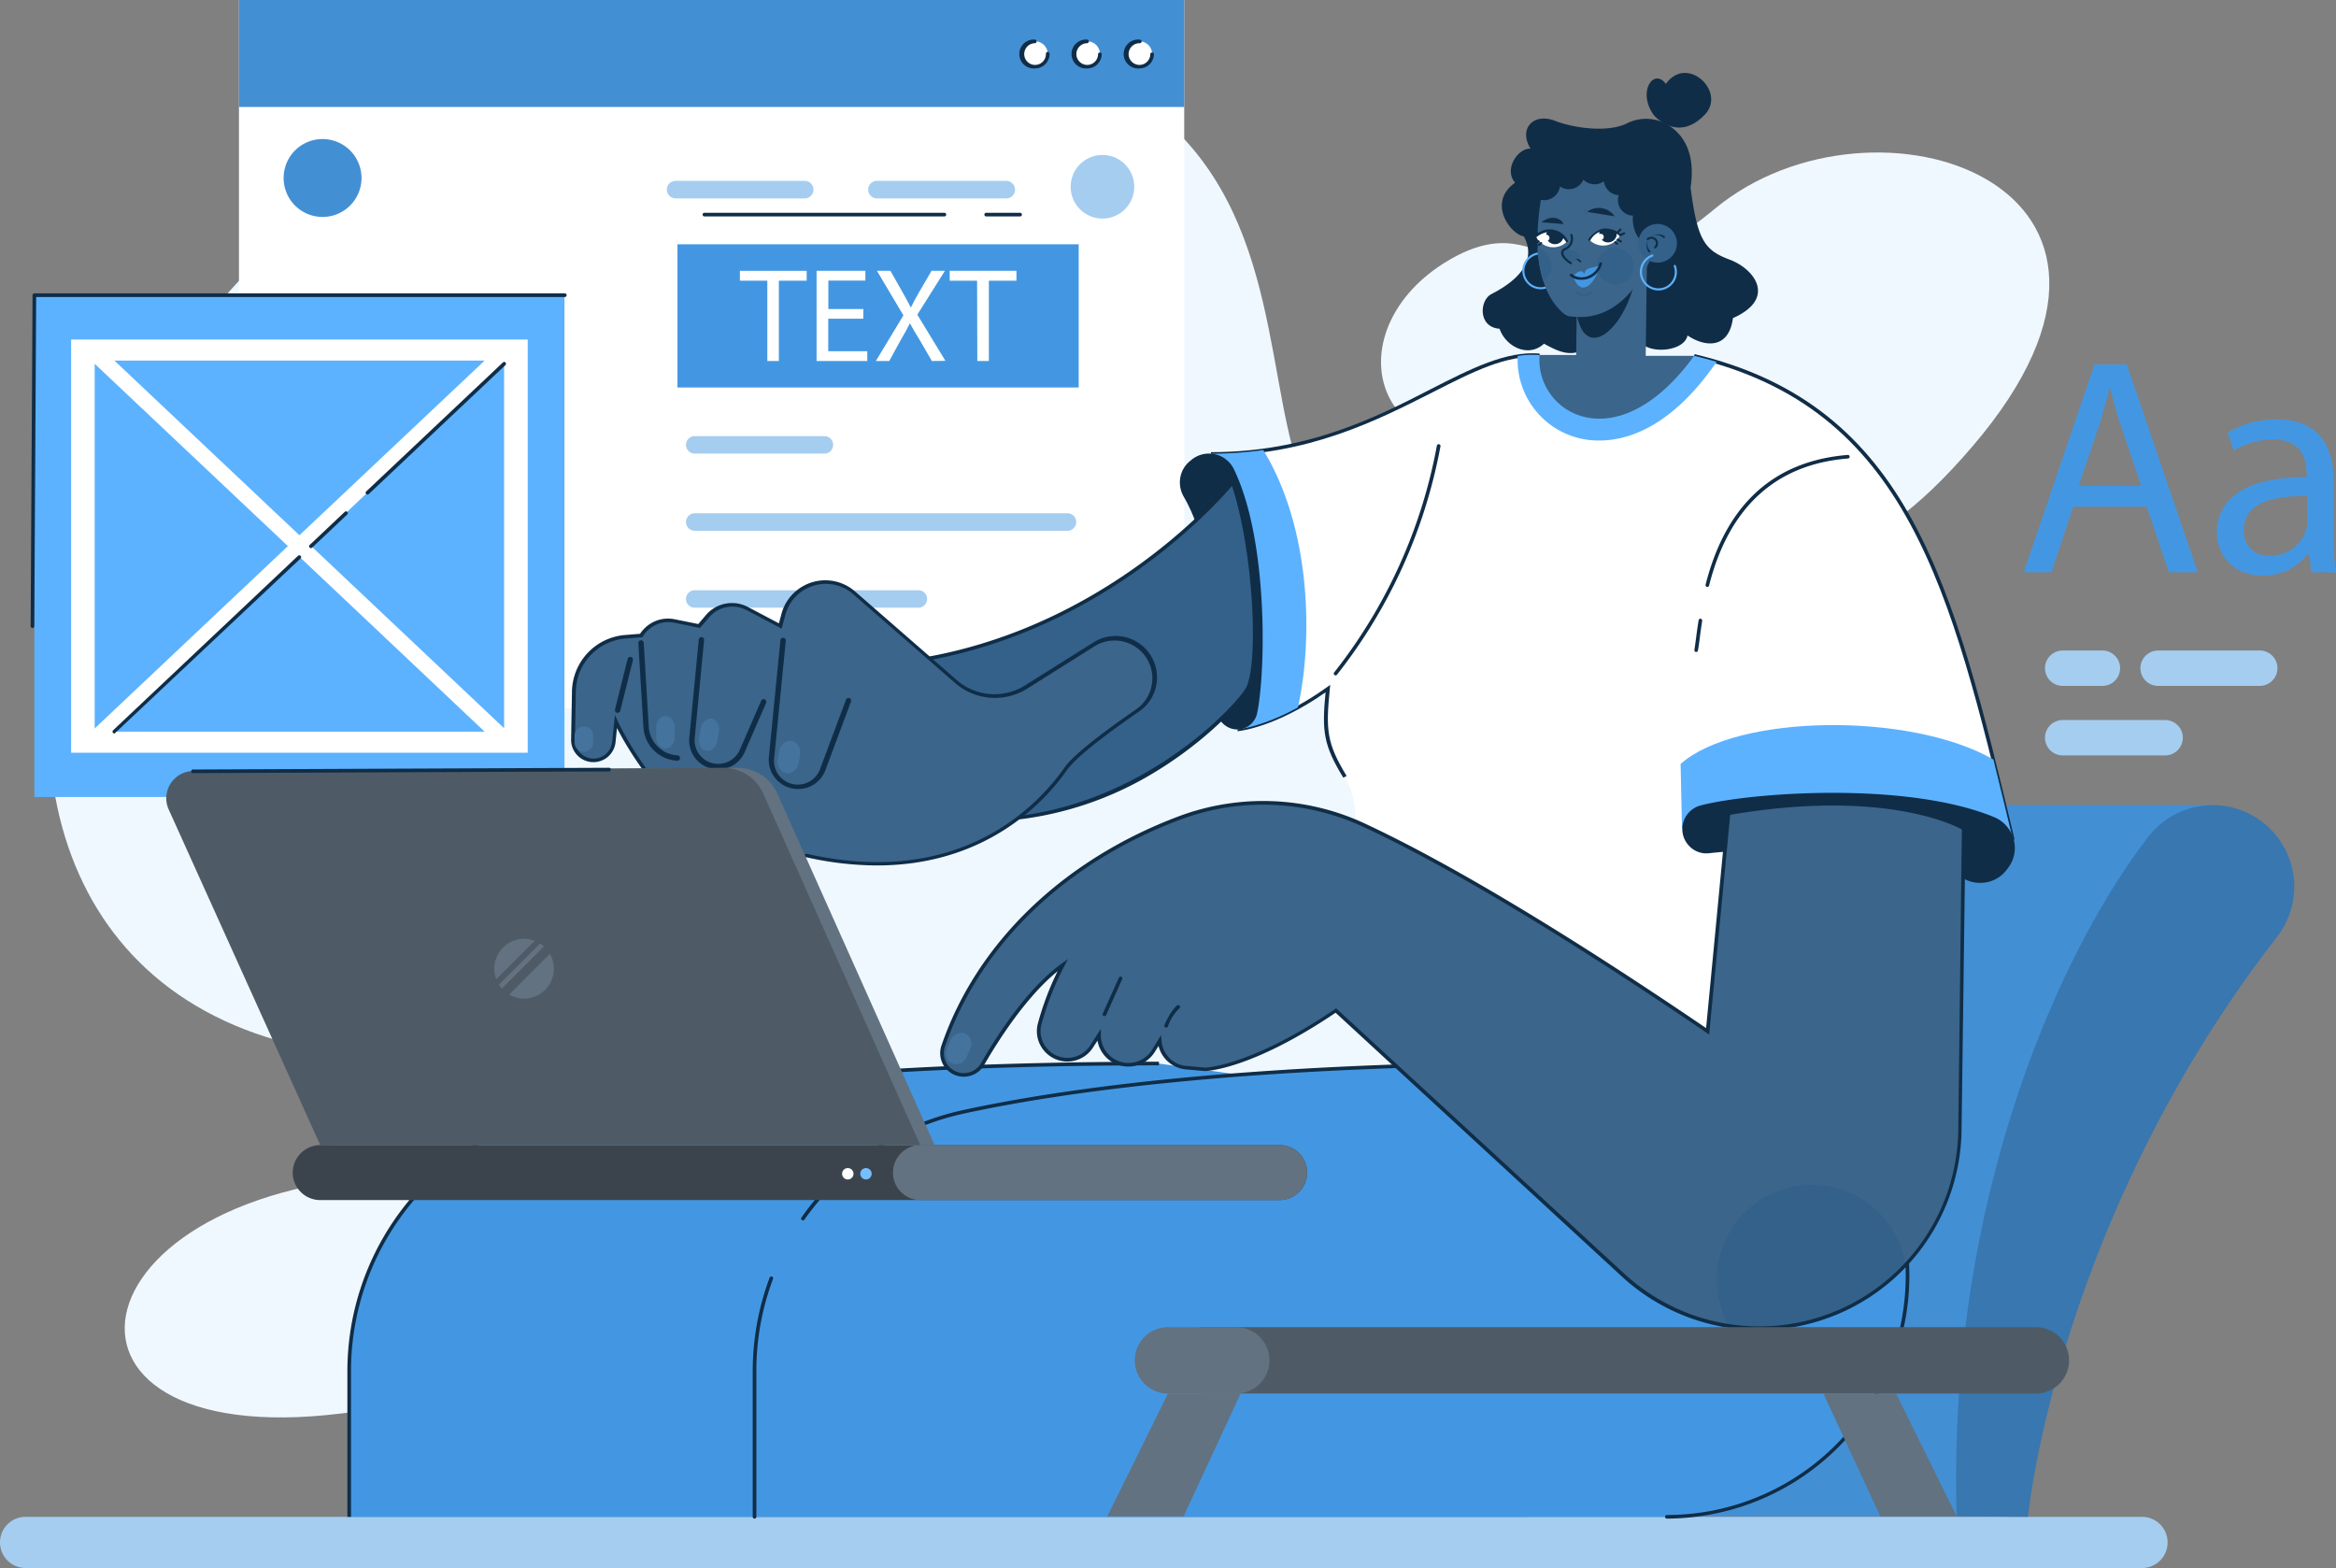 <svg xmlns="http://www.w3.org/2000/svg" data-name="Layer 1" viewBox="0 0 404.9 271.77"><rect x="0" y="0" width="404.9" height="271.77" fill="#808080" stroke="none"/><defs><clipPath id="a"><path fill="none" d="M280.85,40.73a3.34,3.34,0,0,1-5.38.82,3.35,3.35,0,0,1,5.38-.82Z"/></clipPath><clipPath id="b"><path fill="none" d="M266.23,41a3.35,3.35,0,0,0,5.37.88,3.35,3.35,0,0,0-5.37-.88Z"/></clipPath></defs><path fill="#f0f8ff" d="M251,45.17c-19.44,11.56-14.23,36.6,13.6,31.38s38.49,46.22,77.33.77-17.2-63.87-44.65-41.17S269.75,34.05,251,45.17Z" class="colorfff7f0 svgShape"/><path fill="#f0f8ff" d="M74.29,203.57C11.65,203.57,2.79,251.89,59,245s57.2,24.66,75.93,8.39S134,203.57,74.29,203.57Z" class="colorfff7f0 svgShape"/><path fill="#a5cdf0" d="M371.28,271.77H4.44A4.43,4.43,0,0,1,0,267.34H0a4.43,4.43,0,0,1,4.44-4.44H371.28a4.44,4.44,0,0,1,4.43,4.44h0a4.42,4.42,0,0,1-4.43,4.43Z" class="colorf0c5a5 svgShape"/><path fill="#f0f8ff" d="M131.15,6c-123.1,9.1-167.64,168.63-68,177s114.48,20,134.11,52.76c22.19,37,149.4,34,157.29-40.43s-60.65-98.61-109-98.61S257.87-3.36,131.15,6Z" class="colorfff7f0 svgShape"/><rect width="163.84" height="122.79" x="41.42" fill="#fff" class="colorffffff svgShape"/><rect width="163.84" height="18.54" x="41.42" fill="#438fd4" class="color43c6d4 svgShape"/><rect width="91.88" height="86.97" x="5.96" y="51.17" fill="#5cb2ff" class="colorffa25c svgShape"/><rect width="69.55" height="24.82" x="117.42" y="42.34" fill="#4397e2" class="colore2435f svgShape"/><path fill="#fff" d="M12.33,58.85v71.61H91.47V58.85ZM49.9,94.65,16.41,126.26V63.05ZM19.83,62.5H84L51.9,92.77Zm32.07,34L84,126.81H19.83Zm2-1.89,33.48-31.6v63.21Z" class="colorffffff svgShape"/><path fill="#fff" d="M199.69,9.35a2.19,2.19,0,1,1-2.19-2.19A2.19,2.19,0,0,1,199.69,9.35Z" class="colorffffff svgShape"/><path fill="#fff" d="M190.65,9.35a2.2,2.2,0,1,1-2.2-2.19A2.19,2.19,0,0,1,190.65,9.35Z" class="colorffffff svgShape"/><path fill="#fff" d="M181.6,9.35a2.19,2.19,0,1,1-2.19-2.19A2.19,2.19,0,0,1,181.6,9.35Z" class="colorffffff svgShape"/><path fill="#102d47" d="M197.5,11.86a2.51,2.51,0,1,1,0-5,.32.32,0,1,1,0,.63,1.88,1.88,0,1,0,1.88,1.87.32.32,0,0,1,.63,0A2.51,2.51,0,0,1,197.5,11.86Z" class="color3b232f svgShape"/><path fill="#102d47" d="M188.46,11.86a2.51,2.51,0,1,1,0-5,.32.32,0,0,1,0,.63,1.88,1.88,0,1,0,1.87,1.87.32.32,0,0,1,.63,0A2.5,2.5,0,0,1,188.46,11.86Z" class="color3b232f svgShape"/><path fill="#102d47" d="M179.41,11.86a2.51,2.51,0,1,1,0-5,.32.32,0,0,1,0,.63,1.88,1.88,0,1,0,1.88,1.87A.31.31,0,0,1,181.6,9a.32.32,0,0,1,.32.31A2.51,2.51,0,0,1,179.41,11.86Z" class="color3b232f svgShape"/><path fill="#438fd4" d="M62.66,30.85a6.75,6.75,0,1,1-6.75-6.75A6.75,6.75,0,0,1,62.66,30.85Z" class="color43c6d4 svgShape"/><path fill="#a5cdf0" d="M139.52,34.39H117.1a1.54,1.54,0,0,1-1.52-1.52h0a1.52,1.52,0,0,1,.57-1.19,1.56,1.56,0,0,1,.95-.33h22.42A1.52,1.52,0,0,1,141,32.87h0a1.54,1.54,0,0,1-.66,1.26A1.58,1.58,0,0,1,139.52,34.39Z" class="colorf0c5a5 svgShape"/><path fill="#a5cdf0" d="M142.84,78.62H120.42a1.52,1.52,0,0,1-1.52-1.51h0a1.55,1.55,0,0,1,.57-1.19,1.5,1.5,0,0,1,1-.33h22.42a1.51,1.51,0,0,1,1.52,1.52h0a1.54,1.54,0,0,1-.67,1.26A1.57,1.57,0,0,1,142.84,78.62Z" class="colorf0c5a5 svgShape"/><path fill="#a5cdf0" d="M185.05,92H120.42a1.54,1.54,0,0,1-1.52-1.52h0a1.53,1.53,0,0,1,1.52-1.52h64.63a1.5,1.5,0,0,1,1,.4,1.52,1.52,0,0,1,.49,1.12h0A1.52,1.52,0,0,1,185.05,92Z" class="colorf0c5a5 svgShape"/><path fill="#a5cdf0" d="M159.2,105.33H120.42a1.52,1.52,0,0,1-1.52-1.52h0a1.53,1.53,0,0,1,.57-1.18,1.5,1.5,0,0,1,1-.33H159.2a1.54,1.54,0,0,1,1,.39,1.5,1.5,0,0,1,.5,1.12h0a1.52,1.52,0,0,1-.67,1.26A1.47,1.47,0,0,1,159.2,105.33Z" class="colorf0c5a5 svgShape"/><path fill="#a5cdf0" d="M174.41,34.39H152a1.54,1.54,0,0,1-1.52-1.52h0A1.51,1.51,0,0,1,152,31.35h22.42a1.53,1.53,0,0,1,1.52,1.52h0a1.54,1.54,0,0,1-.67,1.26A1.58,1.58,0,0,1,174.41,34.39Z" class="colorf0c5a5 svgShape"/><path fill="#a5cdf0" d="M196.6,32.36a5.51,5.51,0,1,1-5.5-5.5A5.51,5.51,0,0,1,196.6,32.36Z" class="colorf0c5a5 svgShape"/><path fill="#fff" d="M133,48.65h-4.75V46.94h11.57v1.71H135V62.57h-2Z" class="colorffffff svgShape"/><path fill="#fff" d="M149.63,55.24h-6.07v5.64h6.77v1.69h-8.79V46.94H150v1.69h-6.42v4.94h6.07Z" class="colorffffff svgShape"/><path fill="#fff" d="M161.52,62.57l-2-3.46c-.81-1.32-1.32-2.18-1.81-3.08h0c-.45.9-.89,1.74-1.7,3.11l-1.88,3.43h-2.32l4.78-7.91L152,46.94h2.34l2.07,3.66c.58,1,1,1.81,1.43,2.65h.07c.44-.93.84-1.65,1.42-2.65l2.13-3.66h2.32L159,54.54l4.87,8Z" class="colorffffff svgShape"/><path fill="#fff" d="M169.36,48.65h-4.75V46.94h11.57v1.71H171.4V62.57h-2Z" class="colorffffff svgShape"/><polygon fill="#438fd4" points="383.6 139.55 306.81 139.55 209.57 262.82 339.16 262.82 383.6 139.55" class="color43c6d4 svgShape"/><path fill="#3877b0" d="M339.16,262.82C337.48,208.07,357,164.88,372.4,145a14.1,14.1,0,0,1,20.5-1.89h0a14.13,14.13,0,0,1,1.78,19.26C356.4,211.72,351.51,262.9,351.51,262.9Z" class="color38a4b0 svgShape"/><path fill="#4397e2" d="M200.88,184.34c-55.4,0-87.79,4.81-104.2,8.38a44.42,44.42,0,0,0-6.13,1.79,45.89,45.89,0,0,0-16.06,10.13h0a46,46,0,0,0-14,33V262.9H264.65l-6.9-70.67Z" class="colore2435f svgShape"/><path fill="#4397e2" d="M130.79,237.65V262.9H288.87a41.76,41.76,0,0,0,41.57-45.83L328,192.23l-56.87-7.89c-55.4,0-87.79,4.81-104.2,8.38a44.42,44.42,0,0,0-6.13,1.79,46,46,0,0,0-16.06,10.13h0a46.25,46.25,0,0,0-5.63,6.6" class="colore2435f svgShape"/><path fill="#102d47" d="M60.84,262.9h-.63V237.65a46.37,46.37,0,0,1,30.23-43.44,45.55,45.55,0,0,1,6.18-1.8c17.58-3.83,49.95-8.39,104.26-8.39v.63c-54.25,0-86.57,4.55-104.13,8.37a46.14,46.14,0,0,0-6.09,1.78,45.71,45.71,0,0,0-29.82,42.85Z" class="color3b232f svgShape"/><path fill="#102d47" d="M130.79,263.21a.31.31,0,0,1-.32-.31V237.65a46.25,46.25,0,0,1,2.93-16.21.31.31,0,0,1,.59.22,45.46,45.46,0,0,0-2.89,16V262.9A.31.31,0,0,1,130.79,263.21Z" class="color3b232f svgShape"/><path fill="#102d47" d="M288.87,263.21a.32.32,0,0,1,0-.63,42,42,0,0,0,7.86-.74,41.46,41.46,0,0,0,33.39-44.74l-2.4-24.6-56.62-7.85c-54.21,0-86.53,4.55-104.09,8.37a46.14,46.14,0,0,0-6.09,1.78A45.4,45.4,0,0,0,145,204.87a46,46,0,0,0-5.59,6.55.32.32,0,0,1-.52-.36,46.1,46.1,0,0,1,28-18.65c17.58-3.83,50-8.39,104.26-8.39l56.91,7.89a.31.31,0,0,1,.27.29L330.75,217a42.1,42.1,0,0,1-33.9,45.42A42.47,42.47,0,0,1,288.87,263.21Z" class="color3b232f svgShape"/><path fill="#fff" d="M266.85,61.55c-13.54-1.14-27.86,17.09-57,17.09,3.95,13.06,4.58,47.78,4.58,47.78s6.6-.55,15.66-7.09c-.74,7.4-.5,9.62,3,15.29,5.18,8.52-2.22,21.69-2.22,21.69l24.65,12.82,30.08,23.92,35.25-11.34,15-37.72,13,1.56c-10.6-44.13-17.85-75-55.23-83.88C272.05,65.59,266.85,61.55,266.85,61.55Z" class="colorffffff svgShape"/><path fill="#102d47" d="M209.9,79v-.63c16.68,0,28.56-6,38.1-10.92,7-3.57,13.05-6.65,18.88-6.17l-.06.63c-5.65-.47-11.62,2.57-18.54,6.1C238.68,72.86,226.73,79,209.9,79Z" class="color3b232f svgShape"/><path fill="#102d47" d="M348.58,145.62l-.14-.57C338.08,101.94,330.6,70.79,293.57,62l.15-.62c37.4,8.91,44.92,40.21,55.33,83.54l.14.58Z" class="color3b232f svgShape"/><path fill="#102d47" d="M232.83,134.78c-3.44-5.64-3.72-8-3.07-14.79-8.74,6.13-15,6.72-15.25,6.75l0-.63c.06,0,6.62-.63,15.49-7l.57-.41-.07.7c-.72,7.17-.53,9.42,2.91,15.09Z" class="color3b232f svgShape"/><path fill="#5cb2ff" d="M335.9,144l13,1.56c-1.15-4.8-2.26-9.45-3.38-13.92-14.47-8.32-44.59-7.83-54.22.77l.24,11.09S315,146,334.35,147.86Z" class="colorffa25c svgShape"/><path fill="#5cb2ff" d="M214.48,126.42s4.2-.35,10.49-3.81c2.49-11.08,2.56-30.52-6-44.6a67.3,67.3,0,0,1-9.11.63C213.85,91.7,214.48,126.42,214.48,126.42Z" class="colorffa25c svgShape"/><path fill="#5cb2ff" d="M293.65,61.67c-21.6,3.92-26.8-.12-26.8-.12a15.58,15.58,0,0,0-3.79.15,14,14,0,0,0,14.15,14.65h0c4.76,0,12-2.16,19.5-12.46l.85-1.17C296.29,62.34,295,62,293.65,61.67Z" class="colorffa25c svgShape"/><path fill="#102d47" d="M206.48,79.73l-.29.24a4.71,4.71,0,0,0-1.54,2.48,4.93,4.93,0,0,0,.54,3.66c5.34,9.16,6.31,26,5.75,36.63a3.43,3.43,0,0,0,1.5,3.05,3.48,3.48,0,0,0,4.27-.19h0a3.78,3.78,0,0,0,.58-.62,3.42,3.42,0,0,0,.6-1.33c1.49-7,2-29.87-4-42.29a4.79,4.79,0,0,0-7.41-1.63Z" class="color3b232f svgShape"/><path fill="#102d47" d="M348.08,150.4l-.28.37a5.63,5.63,0,0,1-2.87,2,5.85,5.85,0,0,1-4.42-.41c-11.33-5.79-31.57-5.84-44.26-4.48a4.1,4.1,0,0,1-3.75-1.59,4.18,4.18,0,0,1-.05-5.13h0a4,4,0,0,1,.7-.73,4.08,4.08,0,0,1,1.56-.81c8.33-2.24,35.66-4.3,50.92,2a5.79,5.79,0,0,1,3.28,3.48A5.66,5.66,0,0,1,348.08,150.4Z" class="color3b232f svgShape"/><path fill="#33618a" d="M153.47,115.14c38-3.45,60.15-31.55,60.15-31.55,3.94,11.34,4.93,32.05,2.46,36s-22.68,25.64-52.26,22.19S153.47,115.14,153.47,115.14Z" class="color8a3b33 svgShape"/><path fill="#102d47" d="M170.1,142.45a55.11,55.11,0,0,1-6.32-.37c-8.79-1-14.19-3.9-16.05-8.54-3.2-8,5.14-18.17,5.49-18.6l.09-.1h.13c37.39-3.4,59.71-31.16,59.93-31.44l.36-.45.19.54c4,11.39,4.92,32.29,2.43,36.27-1.39,2.22-7.15,8.57-16.06,14A58.67,58.67,0,0,1,170.1,142.45Zm-16.47-27c-.86,1.08-8.21,10.63-5.32,17.85,1.77,4.42,7,7.16,15.55,8.16,29,3.38,49.41-18,52-22.05,2.38-3.81,1.45-23.82-2.32-35.19C210.46,87.82,188.61,112.21,153.63,115.45Z" class="color3b232f svgShape"/><path fill="#3b658a" d="M143,100.85h0a7.51,7.51,0,0,0-4.5,1.6,7.59,7.59,0,0,0-2.64,4l-.54,2-5.73-3a5.57,5.57,0,0,0-6.86,1.31l-1.48,1.72-4.26-.87a5.49,5.49,0,0,0-5.78,2.51h0l-2.77.22a9.65,9.65,0,0,0-8.9,9.47l-.15,8.35a3.62,3.62,0,0,0,.21,1.28,3.54,3.54,0,0,0,2.86,2.3h0a3.55,3.55,0,0,0,4-3.16l.36-3.48s11.88,26.31,33.07,23.21c28.68,6.39,42-11,45-15.17,1.62-2.34,7.51-6.67,12.4-10a6.85,6.85,0,0,0,.77-10.67h0a6.8,6.8,0,0,0-4.39-1.83,6.89,6.89,0,0,0-3.93,1L177.94,119a10.31,10.31,0,0,1-12.26-1l-17.6-15.34a7.59,7.59,0,0,0-2.39-1.4A7.42,7.42,0,0,0,143,100.85Z" class="color8a433b svgShape"/><path fill="#102d47" d="M152,150a56.32,56.32,0,0,1-12.2-1.41,25,25,0,0,1-3.41.24c-16.77,0-27.14-18.16-29.45-22.64l-.24,2.39a3.88,3.88,0,0,1-1.91,3,3.87,3.87,0,0,1-5.56-2,3.72,3.72,0,0,1-.24-1.4l.15-8.35a10,10,0,0,1,9.19-9.77l2.61-.21a6,6,0,0,1,2-1.88,5.76,5.76,0,0,1,4-.64l4.09.83,1.35-1.58a5.92,5.92,0,0,1,7.25-1.38l5.38,2.84.44-1.63a7.77,7.77,0,0,1,2.74-4.15,7.85,7.85,0,0,1,4.69-1.68v0a7.86,7.86,0,0,1,5.34,1.94l17.6,15.34a9.94,9.94,0,0,0,11.88.92l11.72-7.37a7.17,7.17,0,0,1,7.89,12c-6.78,4.68-11,8.12-12.33,10C181.21,138.83,171.07,150,152,150ZM139.86,148h.06c26.69,6,40.09-8.53,44.62-15,1.67-2.4,7.71-6.83,12.48-10.12a6.55,6.55,0,0,0-7.2-10.93l-11.71,7.37a10.55,10.55,0,0,1-12.63-1l-17.61-15.34a7.21,7.21,0,0,0-2.28-1.35,7.26,7.26,0,0,0-6.94,1.11,7.24,7.24,0,0,0-2.52,3.82l-.65,2.4-6.07-3.21a5.29,5.29,0,0,0-6.48,1.23l-1.6,1.86-4.44-.91a5.2,5.2,0,0,0-5.46,2.38l-.08.13-2.93.24a9.34,9.34,0,0,0-8.61,9.15l-.15,8.35a3.07,3.07,0,0,0,.2,1.17,3.23,3.23,0,0,0,6.25-.78l.48-4.64.48,1.06c.12.27,12,26.06,32.73,23Z" class="color3b232f svgShape"/><path fill="#102d47" d="M138.33,136.75h-.06a5.06,5.06,0,0,1-5-5.55l2-20.23a.48.48,0,0,1,.51-.42.46.46,0,0,1,.42.51l-2,20.24a4.12,4.12,0,0,0,8,1.84l4.44-11.87a.46.46,0,1,1,.87.32l-4.44,11.88a5,5,0,0,1-4.73,3.28Z" class="color3b232f svgShape"/><path fill="#102d47" d="M124.48,133.34h-.12a5,5,0,0,1-4.88-5.5l1.64-17a.46.46,0,1,1,.92.09l-1.63,17.05a4.09,4.09,0,0,0,7.81,2l3.71-8.52a.47.47,0,0,1,.62-.25.48.48,0,0,1,.24.62l-3.71,8.52a5,5,0,0,1-1.9,2.23A5,5,0,0,1,124.48,133.34Z" class="color3b232f svgShape"/><path fill="#102d47" d="M117.38,131.85h0a6.19,6.19,0,0,1-5.86-5.82l-.88-14.62a.47.47,0,0,1,.93-.06l.88,14.62a5.18,5.18,0,0,0,1.23,3.07,5.26,5.26,0,0,0,3.75,1.88.46.46,0,0,1,.44.49A.46.46,0,0,1,117.38,131.85Z" class="color3b232f svgShape"/><path fill="#102d47" d="M107.06,123.54h-.12a.48.48,0,0,1-.34-.57l2.19-8.77a.48.48,0,0,1,.57-.34.47.47,0,0,1,.34.57l-2.19,8.77A.47.47,0,0,1,107.06,123.54Z" class="color3b232f svgShape"/><path fill="#44739e" d="M101.2,130.31h0a1.6,1.6,0,0,1-1.6-1.61v-1.19a1.61,1.61,0,0,1,.82-1.4,1.59,1.59,0,0,1,.78-.2h0a1.59,1.59,0,0,1,1,.33,1.62,1.62,0,0,1,.62,1.27v1.19a1.6,1.6,0,0,1-.77,1.37A1.55,1.55,0,0,1,101.2,130.31Z" class="color9e4d44 svgShape"/><path fill="#44739e" d="M115.32,129.75h0a1.41,1.41,0,0,1-1-.46,2.32,2.32,0,0,1-.59-1.6v-1.53a2.19,2.19,0,0,1,.82-1.79,1.32,1.32,0,0,1,.79-.27h0a1.38,1.38,0,0,1,1,.43,2.35,2.35,0,0,1,.62,1.63v1.53a2.23,2.23,0,0,1-.77,1.76A1.36,1.36,0,0,1,115.32,129.75Z" class="color9e4d44 svgShape"/><path fill="#44739e" d="M122.42,130.14h0a1.41,1.41,0,0,1-.92-.62,2.33,2.33,0,0,1-.31-1.68l.25-1.51a2.22,2.22,0,0,1,1.11-1.63,1.3,1.3,0,0,1,.82-.13h0a1.38,1.38,0,0,1,.89.59,2.27,2.27,0,0,1,.34,1.71l-.25,1.51a2.24,2.24,0,0,1-1.06,1.61A1.39,1.39,0,0,1,122.42,130.14Z" class="color9e4d44 svgShape"/><path fill="#44739e" d="M136.3,134h0a1.81,1.81,0,0,1-1.08-.65,2.15,2.15,0,0,1-.41-1.69l.26-1.51a2.1,2.1,0,0,1,1.23-1.62,1.67,1.67,0,0,1,.94-.1h0a1.69,1.69,0,0,1,1,.61,2.15,2.15,0,0,1,.44,1.73l-.25,1.51a2.11,2.11,0,0,1-1.18,1.58A1.71,1.71,0,0,1,136.3,134Z" class="color9e4d44 svgShape"/><path fill="#102d47" d="M300.37,55.14c-.72,5.46-4.92,5-7.87,3-.54,2.69-6.09,3.22-7.88,1.43,0,0-7.52-.27-10,1s-4.39.44-7-1c-2.69,2.51-6.62.54-7.7-2.59-3.76-.27-3.49-4.92-1.43-6s8.59-4.56,5.64-10c-2.42-.45-6.36-5.91-1.52-9.31-2.06-2.41.62-6.08,2.68-5.9-2.15-3.49.54-6.27,4.21-4.84,3.13,1.23,9.05,2.12,12.45.47a7.45,7.45,0,0,1,6.89.08c2.75,1.57,5.13,4.83,4.19,11,1.17,9.3,2.51,10.92,6.8,12.53S308,51.74,300.37,55.14Z" class="color3b232f svgShape"/><path fill="#5cb2ff" d="M267.08,50.13a3.22,3.22,0,0,0,1.74-.52,3.16,3.16,0,0,0,1.39-2,.18.18,0,0,0-.14-.22.18.18,0,0,0-.21.14,2.85,2.85,0,1,1-2.18-3.38.18.18,0,0,0,.21-.14.18.18,0,0,0-.14-.22,3.21,3.21,0,0,0-1.35,6.28A4,4,0,0,0,267.08,50.13Z" class="colorffa25c svgShape"/><path fill="#3b658a" d="M293.65,61.67h-8.4l.21-16.14L273.3,53l-.1,8.52h-6.35C266,71.51,280.12,80.28,293.65,61.67Z" class="color8a433b svgShape"/><path fill="#102d47" d="M283.38,48.55c-1.79,8.54-8.73,14.5-10.15,5.53A27.39,27.39,0,0,0,283.38,48.55Z" class="color3b232f svgShape"/><path fill="#3b658a" d="M286.76,43v-.25c-2.48,0-4-2.86-3.71-5.37a2.69,2.69,0,0,1-2.47-3.55A2.74,2.74,0,0,1,278,31.42a2.74,2.74,0,0,1-3.54-.28,2.76,2.76,0,0,1-4.08,1.17,2.75,2.75,0,0,1-3.3,2.32c-1.23,7.49-.76,15.91,4.1,19.83a2.2,2.2,0,0,0,1.33.4c7.72.93,12.31-6,14.31-11.86Z" class="color8a433b svgShape"/><path fill="#33618a" d="M272.21,45.55c-1.21-.54-1.89-1.94-1.2-2.3S276.14,44.33,272.21,45.55Z" class="color8a3b33 svgShape"/><path fill="#33618a" d="M290.66,42.17a3.35,3.35,0,1,1-3.35-3.35A3.35,3.35,0,0,1,290.66,42.17Z" class="color8a3b33 svgShape"/><path fill="#102d47" d="M285.88,43.77a.18.18,0,0,1-.13-.06,2,2,0,0,1,2.77-2.77.18.18,0,1,1-.26.26A1.59,1.59,0,1,0,286,43.46a.19.19,0,0,1-.13.31Z" class="color3b232f svgShape"/><path fill="#102d47" d="M286.89,43.06a.16.16,0,0,1-.13-.06.18.18,0,0,1,0-.25.75.75,0,0,0,.26-.54.74.74,0,0,0-.19-.56.77.77,0,0,0-.53-.26.75.75,0,0,0-.56.19.19.19,0,0,1-.26,0,.18.18,0,0,1,0-.26,1.13,1.13,0,0,1,.82-.28,1.13,1.13,0,0,1,.68,2A.16.16,0,0,1,286.89,43.06Z" class="color3b232f svgShape"/><path fill="#fff" d="M280.85,40.73a3.34,3.34,0,0,1-5.38.82,3.35,3.35,0,0,1,5.38-.82Z" class="colorffffff svgShape"/><path fill="#102d47" d="M275.44,41.73s0,0-.06,0a.18.18,0,0,1-.06-.25,4.32,4.32,0,0,1,2.6-1.87,4.19,4.19,0,0,1,2.95.94l.56-.27a.19.19,0,0,1,.25.08.2.2,0,0,1-.09.25l-.66.31a.17.17,0,0,1-.2,0,3.16,3.16,0,0,0-5.1.78A.2.2,0,0,1,275.44,41.73Z" class="color3b232f svgShape"/><path fill="#102d47" d="M280.87,42l0,0-.52-.26a.19.19,0,1,1,.17-.33l.51.27a.17.17,0,0,1,.08.24A.19.19,0,0,1,280.87,42Z" class="color3b232f svgShape"/><path fill="#102d47" d="M281,39.91l0,0-.41.41a.18.18,0,0,1-.26,0,.18.18,0,0,1,0-.25l.41-.41a.18.18,0,0,1,.26,0A.18.18,0,0,1,281,39.91Z" class="color3b232f svgShape"/><path fill="#102d47" d="M280.25,42.39a.14.14,0,0,1-.08,0l-.31-.28a.17.17,0,0,1,0-.25.18.18,0,0,1,.25,0l.31.28a.19.19,0,0,1,0,.26A.21.21,0,0,1,280.25,42.39Z" class="color3b232f svgShape"/><g class="color000000 svgShape" clip-path="url(#a)"><circle cx="278.72" cy="40.5" r="1.52" fill="#102d47" class="color3b232f svgShape"/></g><circle cx="277.44" cy="41.06" r=".54" fill="#fff" class="colorffffff svgShape"/><path fill="#fff" d="M266.23,41a3.35,3.35,0,0,0,5.37.88,3.35,3.35,0,0,0-5.37-.88Z" class="colorffffff svgShape"/><path fill="#fff" d="M268.56,41.52a.5.5,0,0,0,.63.29c.3-.06.51-.29.47-.52A.52.52,0,0,0,269,41,.5.5,0,0,0,268.56,41.52Z" class="colorffffff svgShape"/><path fill="#102d47" d="M266.2,42.27a.17.17,0,0,1-.2-.1.17.17,0,0,1,.08-.24l.52-.26a.18.18,0,0,1,.24.08.19.19,0,0,1-.08.25l-.52.26Z" class="color3b232f svgShape"/><path fill="#102d47" d="M266,40.18a.19.19,0,0,1,0-.21.19.19,0,0,1,.26,0l.35.45a.18.18,0,0,1,0,.26.18.18,0,0,1-.25,0l-.36-.46Z" class="color3b232f svgShape"/><path fill="#102d47" d="M266.81,42.63a.18.18,0,0,1-.17-.06.18.18,0,0,1,0-.25L267,42a.18.18,0,0,1,.25,0,.19.19,0,0,1,0,.26l-.32.28A.2.2,0,0,1,266.81,42.63Z" class="color3b232f svgShape"/><g class="color000000 svgShape" clip-path="url(#b)"><circle cx="269.52" cy="40.81" r="1.52" fill="#102d47" class="color3b232f svgShape"/></g><path fill="#102d47" d="M271.63,42a.17.17,0,0,1-.19-.08,4,4,0,0,0-2.33-1.74,4,4,0,0,0-2.76.9.2.2,0,0,1-.2,0l-.66-.33a.18.18,0,0,1-.08-.24.19.19,0,0,1,.25-.08l.55.27a3.51,3.51,0,0,1,5.54,1,.18.18,0,0,1-.06.25Z" class="color3b232f svgShape"/><path fill="#fff" d="M268.57,41.22a.54.54,0,1,1-.53-.53A.54.54,0,0,1,268.57,41.22Z" class="colorffffff svgShape"/><path fill="#102d47" d="M272.26,45.77l-.09,0c-.64-.38-1.63-1.25-1.59-2a.91.91,0,0,1,.61-.78,1.75,1.75,0,0,0,1-2.21.19.19,0,0,1,.11-.24.19.19,0,0,1,.23.11,2.11,2.11,0,0,1-1.16,2.68c-.26.11-.39.26-.4.46,0,.51.71,1.27,1.41,1.68a.18.18,0,0,1,.07.25A.19.19,0,0,1,272.26,45.77Z" class="color3b232f svgShape"/><path fill="#33618a" d="M274.52,51.34a1.79,1.79,0,0,1-1.27-.56.18.18,0,0,1,0-.25.18.18,0,0,1,.26,0,1.43,1.43,0,0,0,2.13,0,.18.18,0,1,1,.25.27A2,2,0,0,1,274.52,51.34Z" class="color8a3b33 svgShape"/><circle cx="279.97" cy="46.12" r="3.17" fill="#33618a" class="color8a3b33 svgShape"/><path fill="#33618a" d="M268.9,46.08a3.16,3.16,0,0,1-1.42,2.64,23,23,0,0,1-1-5.71A3.17,3.17,0,0,1,268.9,46.08Z" class="color8a3b33 svgShape"/><path fill="#5cb2ff" d="M287.45,50.34a3.06,3.06,0,0,0,1.11-.2,3.18,3.18,0,0,0,1.9-4.11.17.17,0,0,0-.23-.11.19.19,0,0,0-.11.23,2.8,2.8,0,0,1-.09,2.18,2.76,2.76,0,0,1-1.6,1.47,2.82,2.82,0,0,1-2.17-.09,2.78,2.78,0,0,1-1.48-1.6,2.85,2.85,0,0,1,1.69-3.65.18.18,0,0,0,.11-.23.18.18,0,0,0-.23-.11,3.2,3.2,0,0,0-.24,5.92A3.12,3.12,0,0,0,287.45,50.34Z" class="colorffa25c svgShape"/><path fill="#102d47" d="M273.14,44.91c.6-.12,1,.25.9.64Z" class="color3b232f svgShape"/><path fill="#102d47" d="M267.14,38.52l.05,0c1.69-1.37,3.47-.69,3.79.31Z" class="color3b232f svgShape"/><path fill="#102d47" d="M275.1,36.72a3.32,3.32,0,0,1,4.76.77Z" class="color3b232f svgShape"/><path fill="#33618a" d="M275,37.2l-.06,0a.63.63,0,0,1-.33-.39.7.7,0,0,1,.18-.53.12.12,0,1,1,.19.13.62.62,0,0,0-.15.36c0,.07.08.14.23.24a.12.12,0,0,1,0,.16A.14.14,0,0,1,275,37.2Z" class="color8a3b33 svgShape"/><path fill="#4397e2" d="M272.66,47.83c1.13-1.07,1.58-1,2-.33,0-1.31,1.82-1,2.77-1.58C276.12,50,273.76,51.32,272.66,47.83Z" class="colore2435f svgShape"/><path fill="#102d47" d="M286.68,20c-3-4.12,0-8.32,2.06-5.46,3.76-5.28,10.91,1.7,6.44,5.64C290.62,24.62,286.68,20,286.68,20Z" class="color3b232f svgShape"/><path fill="#102d47" d="M274.08,48.49a2.82,2.82,0,0,1-1.93-.66.22.22,0,0,1,0-.32.24.24,0,0,1,.33,0,2.76,2.76,0,0,0,2.45.43,3.27,3.27,0,0,0,2.3-2.3.22.22,0,0,1,.28-.15.23.23,0,0,1,.15.29,3.7,3.7,0,0,1-2.61,2.6A3.93,3.93,0,0,1,274.08,48.49Z" class="color3b232f svgShape"/><path fill="#3b444d" d="M55.51,208H221.84a4.76,4.76,0,0,0,4-2.22,4.71,4.71,0,0,0,.73-2.54h0a4.76,4.76,0,0,0-4.76-4.77H55.51a4.79,4.79,0,0,0-4.77,4.77h0A4.76,4.76,0,0,0,55.51,208Z" class="color4d3b4c svgShape"/><path fill="#627280" d="M159.55,208h62.29a4.76,4.76,0,0,0,4-2.22,4.71,4.71,0,0,0,.73-2.54h0a4.76,4.76,0,0,0-4.76-4.77H159.55a4.77,4.77,0,0,0-4.77,4.77h0a4.76,4.76,0,0,0,4.77,4.76Z" class="color80627e svgShape"/><path fill="#627280" d="M127.89,133.09,36,133.64a4.65,4.65,0,0,0-3.41,1.49,4.7,4.7,0,0,0-.86,5.17L58,198.47h104l-27.25-60.92a7.55,7.55,0,0,0-6.93-4.46Z" class="color80627e svgShape"/><path fill="#4e5b66" d="M125.37,133.09l-91.86.55a4.65,4.65,0,0,0-3.41,1.49,4.7,4.7,0,0,0-.86,5.17l26.27,58.17h104L132.3,137.55a7.55,7.55,0,0,0-6.93-4.46Z" class="color664e65 svgShape"/><path fill="#627280" d="M93.61,163.53l-7.13,7.14a5.56,5.56,0,0,0,.5.67l7.3-7.31A5.56,5.56,0,0,0,93.61,163.53Z" class="color80627e svgShape"/><path fill="#627280" d="M92.67,163.06a5.25,5.25,0,0,0-1.82-.34,5.18,5.18,0,0,0-5.18,5.18,5,5,0,0,0,.34,1.82Z" class="color80627e svgShape"/><path fill="#627280" d="M88.27,172.39a5.23,5.23,0,0,0,2.58.69A5.17,5.17,0,0,0,96,167.9a5.06,5.06,0,0,0-.69-2.57Z" class="color80627e svgShape"/><path fill="#3b658a" d="M208.85,185.32s7.89-.16,22.68-10.19L281.32,221a34.81,34.81,0,0,0,28,8.92h0a34.72,34.72,0,0,0,19.77-9.5,34.77,34.77,0,0,0,8.82-14,34.5,34.5,0,0,0,1.78-10.6l.63-52.25S328.17,136,299.58,141L296,178.75c-25.31-17.25-45.44-29.16-59.54-35.72a41.38,41.38,0,0,0-27.06-2.77,42.11,42.11,0,0,0-4.84,1.48c-22.11,8.26-35.6,23.61-41.06,39.56a3.78,3.78,0,0,0,3,5h0a3.76,3.76,0,0,0,2.45-.49,3.67,3.67,0,0,0,1.35-1.36c2.33-4.08,7.75-12.75,13.9-17.18a50,50,0,0,0-4,10.26,4.83,4.83,0,0,0,.6,3.84,5,5,0,0,0,3.62,2.3h0a5,5,0,0,0,4.77-2.25l1.28-2v0a5.09,5.09,0,0,0,4.89,5.1h0a5.06,5.06,0,0,0,4.56-2.43l1.06-1.72h0a5.1,5.1,0,0,0,2,3.65,5.15,5.15,0,0,0,2.6,1Z" class="color8a433b svgShape"/><path fill="#33618a" d="M330.27,219.24a16.44,16.44,0,1,0-30.59,10.57,34.7,34.7,0,0,0,9.66.12h0a34.72,34.72,0,0,0,19.77-9.5C329.51,220,329.89,219.64,330.27,219.24Z" class="color8a3b33 svgShape"/><path fill="#102d47" d="M304.94,230.53a35.09,35.09,0,0,1-23.83-9.29L231.5,175.53c-14.56,9.83-22.32,10.1-22.64,10.11h0l-3.3-.29a5.36,5.36,0,0,1-4.75-4.07l-.62,1a5.42,5.42,0,0,1-2.47,2.14,5.49,5.49,0,0,1-2.37.44,5.4,5.4,0,0,1-4.19-2.27,5.29,5.29,0,0,1-.93-2.23l-.78,1.2a5.28,5.28,0,0,1-8.92-.05,5.17,5.17,0,0,1-.64-4.09,49.55,49.55,0,0,1,3.43-9.09c-5.75,4.67-10.76,12.81-12.73,16.25a4,4,0,0,1-1.46,1.47,4.11,4.11,0,0,1-2.66.53,4.08,4.08,0,0,1-3.28-5.38c6.07-17.74,21.1-32.23,41.24-39.76a41.7,41.7,0,0,1,32.15,1.3c14.62,6.81,35.06,19.06,59.14,35.45l3.59-37.51.23,0c28.39-4.9,40.86,2.59,41,2.67l.15.09L340,195.83a35.12,35.12,0,0,1-30.65,34.42A34.71,34.71,0,0,1,304.94,230.53Zm-73.38-55.8,50,46.05a34.51,34.51,0,0,0,53.88-9.26,33.9,33.9,0,0,0,2.22-5.19,34.63,34.63,0,0,0,1.77-10.51l.62-52.06c-1.48-.82-13.87-7-40.15-2.54l-3.65,38.09-.44-.3c-24.24-16.52-44.81-28.86-59.49-35.69a41.24,41.24,0,0,0-26.85-2.75,42.31,42.31,0,0,0-4.81,1.46c-20,7.46-34.86,21.81-40.87,39.37a3.46,3.46,0,0,0,2.78,4.56,3.46,3.46,0,0,0,2.25-.45,3.35,3.35,0,0,0,1.23-1.25c2.62-4.57,7.92-12.9,14-17.27l1.07-.77-.61,1.17a49.9,49.9,0,0,0-4,10.19,4.54,4.54,0,0,0,.56,3.59,4.67,4.67,0,0,0,6.88,1.15,4.28,4.28,0,0,0,1-1.1l1.86-2.89v1.08a4.8,4.8,0,0,0,4.59,4.82,4.88,4.88,0,0,0,2.1-.39,4.8,4.8,0,0,0,2.19-1.89l1.56-2.55.08,1a4.75,4.75,0,0,0,1.87,3.42,4.69,4.69,0,0,0,2.44.93l3.27.29c.4,0,8.28-.5,22.5-10.14Z" class="color3b232f svgShape"/><path fill="#102d47" d="M191.43,176.11l-.13,0a.32.32,0,0,1-.16-.42l2.8-6.24a.31.31,0,0,1,.41-.16.31.31,0,0,1,.16.41s-.94,2.12-2.79,6.25A.31.31,0,0,1,191.43,176.11Z" class="color3b232f svgShape"/><path fill="#102d47" d="M202.11,178.08a.27.27,0,0,1-.12,0,.31.31,0,0,1-.16-.41c1.17-2.69,2.2-3.4,2.25-3.43a.32.32,0,0,1,.35.53,7.82,7.82,0,0,0-2,3.15A.3.3,0,0,1,202.11,178.08Z" class="color3b232f svgShape"/><path fill="#44739e" d="M165.06,184.33h0a1.79,1.79,0,0,1-.89-.89,2.15,2.15,0,0,1,0-1.74l.61-1.41a2.13,2.13,0,0,1,1.59-1.27,1.7,1.7,0,0,1,.94.13h0a1.72,1.72,0,0,1,.87.85,2.12,2.12,0,0,1,0,1.78l-.61,1.4a2.14,2.14,0,0,1-1.52,1.26A1.76,1.76,0,0,1,165.06,184.33Z" class="color9e4d44 svgShape"/><path fill="#102d47" d="M231.49,117.06a.28.28,0,0,1-.19-.07.31.31,0,0,1-.05-.44,89.65,89.65,0,0,0,17.8-39.29.33.33,0,0,1,.36-.27.31.31,0,0,1,.27.35,90.52,90.52,0,0,1-17.94,39.6A.3.3,0,0,1,231.49,117.06Z" class="color3b232f svgShape"/><path fill="#102d47" d="M294,113h-.05a.32.32,0,0,1-.26-.36c.1-.61.2-1.36.31-2.21s.25-1.86.42-2.92a.31.31,0,1,1,.62.09c-.16,1.06-.3,2-.41,2.91s-.22,1.62-.32,2.23A.32.32,0,0,1,294,113Z" class="color3b232f svgShape"/><path fill="#102d47" d="M295.93,101.73h-.07a.33.33,0,0,1-.23-.39c3.52-13.88,11.81-21.45,24.63-22.49a.31.31,0,0,1,.34.28.32.32,0,0,1-.29.34c-12.52,1-20.62,8.44-24.07,22A.32.32,0,0,1,295.93,101.73Z" class="color3b232f svgShape"/><path fill="#4e5b66" d="M352.88,241.53H208.74a5.75,5.75,0,0,1-5.75-5.75h0a5.75,5.75,0,0,1,5.75-5.75H352.88a5.74,5.74,0,0,1,5.75,5.75h0a5.75,5.75,0,0,1-5.75,5.75Z" class="color664e65 svgShape"/><path fill="#627280" d="M214.28,241.53H202.44a5.75,5.75,0,0,1-5.75-5.75h0a5.75,5.75,0,0,1,5.75-5.75h11.84a5.75,5.75,0,0,1,5.75,5.75h0a5.75,5.75,0,0,1-5.75,5.75Z" class="color80627e svgShape"/><polygon fill="#627280" points="202.44 241.53 191.93 262.82 205.16 262.82 215.04 241.53 202.44 241.53" class="color80627e svgShape"/><circle cx="150.1" cy="203.44" r=".99" fill="#75beff" class="colorffb075 svgShape"/><circle cx="146.95" cy="203.44" r=".99" fill="#fff" class="colorffffff svgShape"/><polygon fill="#627280" points="328.64 241.53 339.16 262.82 325.93 262.82 316.04 241.53 328.64 241.53" class="color80627e svgShape"/><path fill="#4397e2" d="M359.34,87.84l-3.75,11.34h-4.81l12.25-36h5.61l12.3,36h-5l-3.85-11.34Zm11.81-3.64-3.53-10.37c-.8-2.35-1.33-4.49-1.87-6.58h-.1c-.54,2.14-1.13,4.34-1.82,6.53L360.3,84.2Z" class="colore2435f svgShape"/><path fill="#4397e2" d="M400.62,99.18l-.38-3.27h-.16a9.6,9.6,0,0,1-7.91,3.85c-5.24,0-7.91-3.69-7.91-7.43,0-6.25,5.56-9.68,15.56-9.62v-.54c0-2.14-.59-6-5.89-6a12.86,12.86,0,0,0-6.73,1.93L386.13,75a16.06,16.06,0,0,1,8.5-2.3c7.91,0,9.84,5.4,9.84,10.59V93a35.6,35.6,0,0,0,.43,6.21ZM399.92,86c-5.13-.11-11,.8-11,5.83a4.17,4.17,0,0,0,4.44,4.49A6.45,6.45,0,0,0,399.66,92a4.93,4.93,0,0,0,.26-1.5Z" class="colore2435f svgShape"/><path fill="#a5cdf0" d="M364.42,118.88h-6.89a3.07,3.07,0,0,1-3.07-3.07h0a3.07,3.07,0,0,1,3.07-3.06h6.89a3.06,3.06,0,0,1,3.06,3.06h0a3.07,3.07,0,0,1-3.06,3.07Z" class="colorf0c5a5 svgShape"/><path fill="#a5cdf0" d="M391.68,118.88H374.07a3.07,3.07,0,0,1-3.07-3.07h0a3.07,3.07,0,0,1,3.07-3.06h17.61a3.06,3.06,0,0,1,3.07,3.06h0a3.07,3.07,0,0,1-3.07,3.07Z" class="colorf0c5a5 svgShape"/><path fill="#a5cdf0" d="M375.29,130.93H357.53a3.07,3.07,0,0,1-3.07-3.06h0a3.07,3.07,0,0,1,3.07-3.07h17.76a3.06,3.06,0,0,1,3.06,3.07h0a3.07,3.07,0,0,1-3.06,3.06Z" class="colorf0c5a5 svgShape"/><path fill="#102d47" d="M5.63,108.84h0a.31.31,0,0,1-.32-.31l.33-57.36A.32.32,0,0,1,6,50.85H97.84a.32.32,0,1,1,0,.63H6.27l-.33,57.05A.31.31,0,0,1,5.63,108.84Z" class="color3b232f svgShape"/><path fill="#102d47" d="M19.83,127.13a.29.29,0,0,1-.23-.1.32.32,0,0,1,0-.45L51.68,96.31a.32.32,0,0,1,.44.46L20,127A.3.3,0,0,1,19.83,127.13Z" class="color3b232f svgShape"/><path fill="#102d47" d="M63.7,85.72a.29.29,0,0,1-.23-.1.31.31,0,0,1,0-.44L87.17,62.82a.31.31,0,0,1,.44,0,.32.32,0,0,1,0,.45L63.91,85.64A.34.34,0,0,1,63.7,85.72Z" class="color3b232f svgShape"/><path fill="#102d47" d="M53.9,95a.29.29,0,0,1-.23-.1.3.3,0,0,1,0-.44l6.08-5.74a.32.32,0,0,1,.45,0,.31.31,0,0,1,0,.44l-6.08,5.74A.29.29,0,0,1,53.9,95Z" class="color3b232f svgShape"/><path fill="#102d47" d="M33.51,134a.32.32,0,1,1,0-.63l72.06-.3a.33.33,0,0,1,.31.31.31.31,0,0,1-.31.32l-72.05.3Z" class="color3b232f svgShape"/><path fill="#102d47" d="M176.72,37.51H171a.32.32,0,1,1,0-.63h5.75a.32.32,0,1,1,0,.63Z" class="color3b232f svgShape"/><path fill="#102d47" d="M163.74,37.51H122.16a.32.32,0,1,1,0-.63h41.58a.32.32,0,0,1,0,.63Z" class="color3b232f svgShape"/></svg>